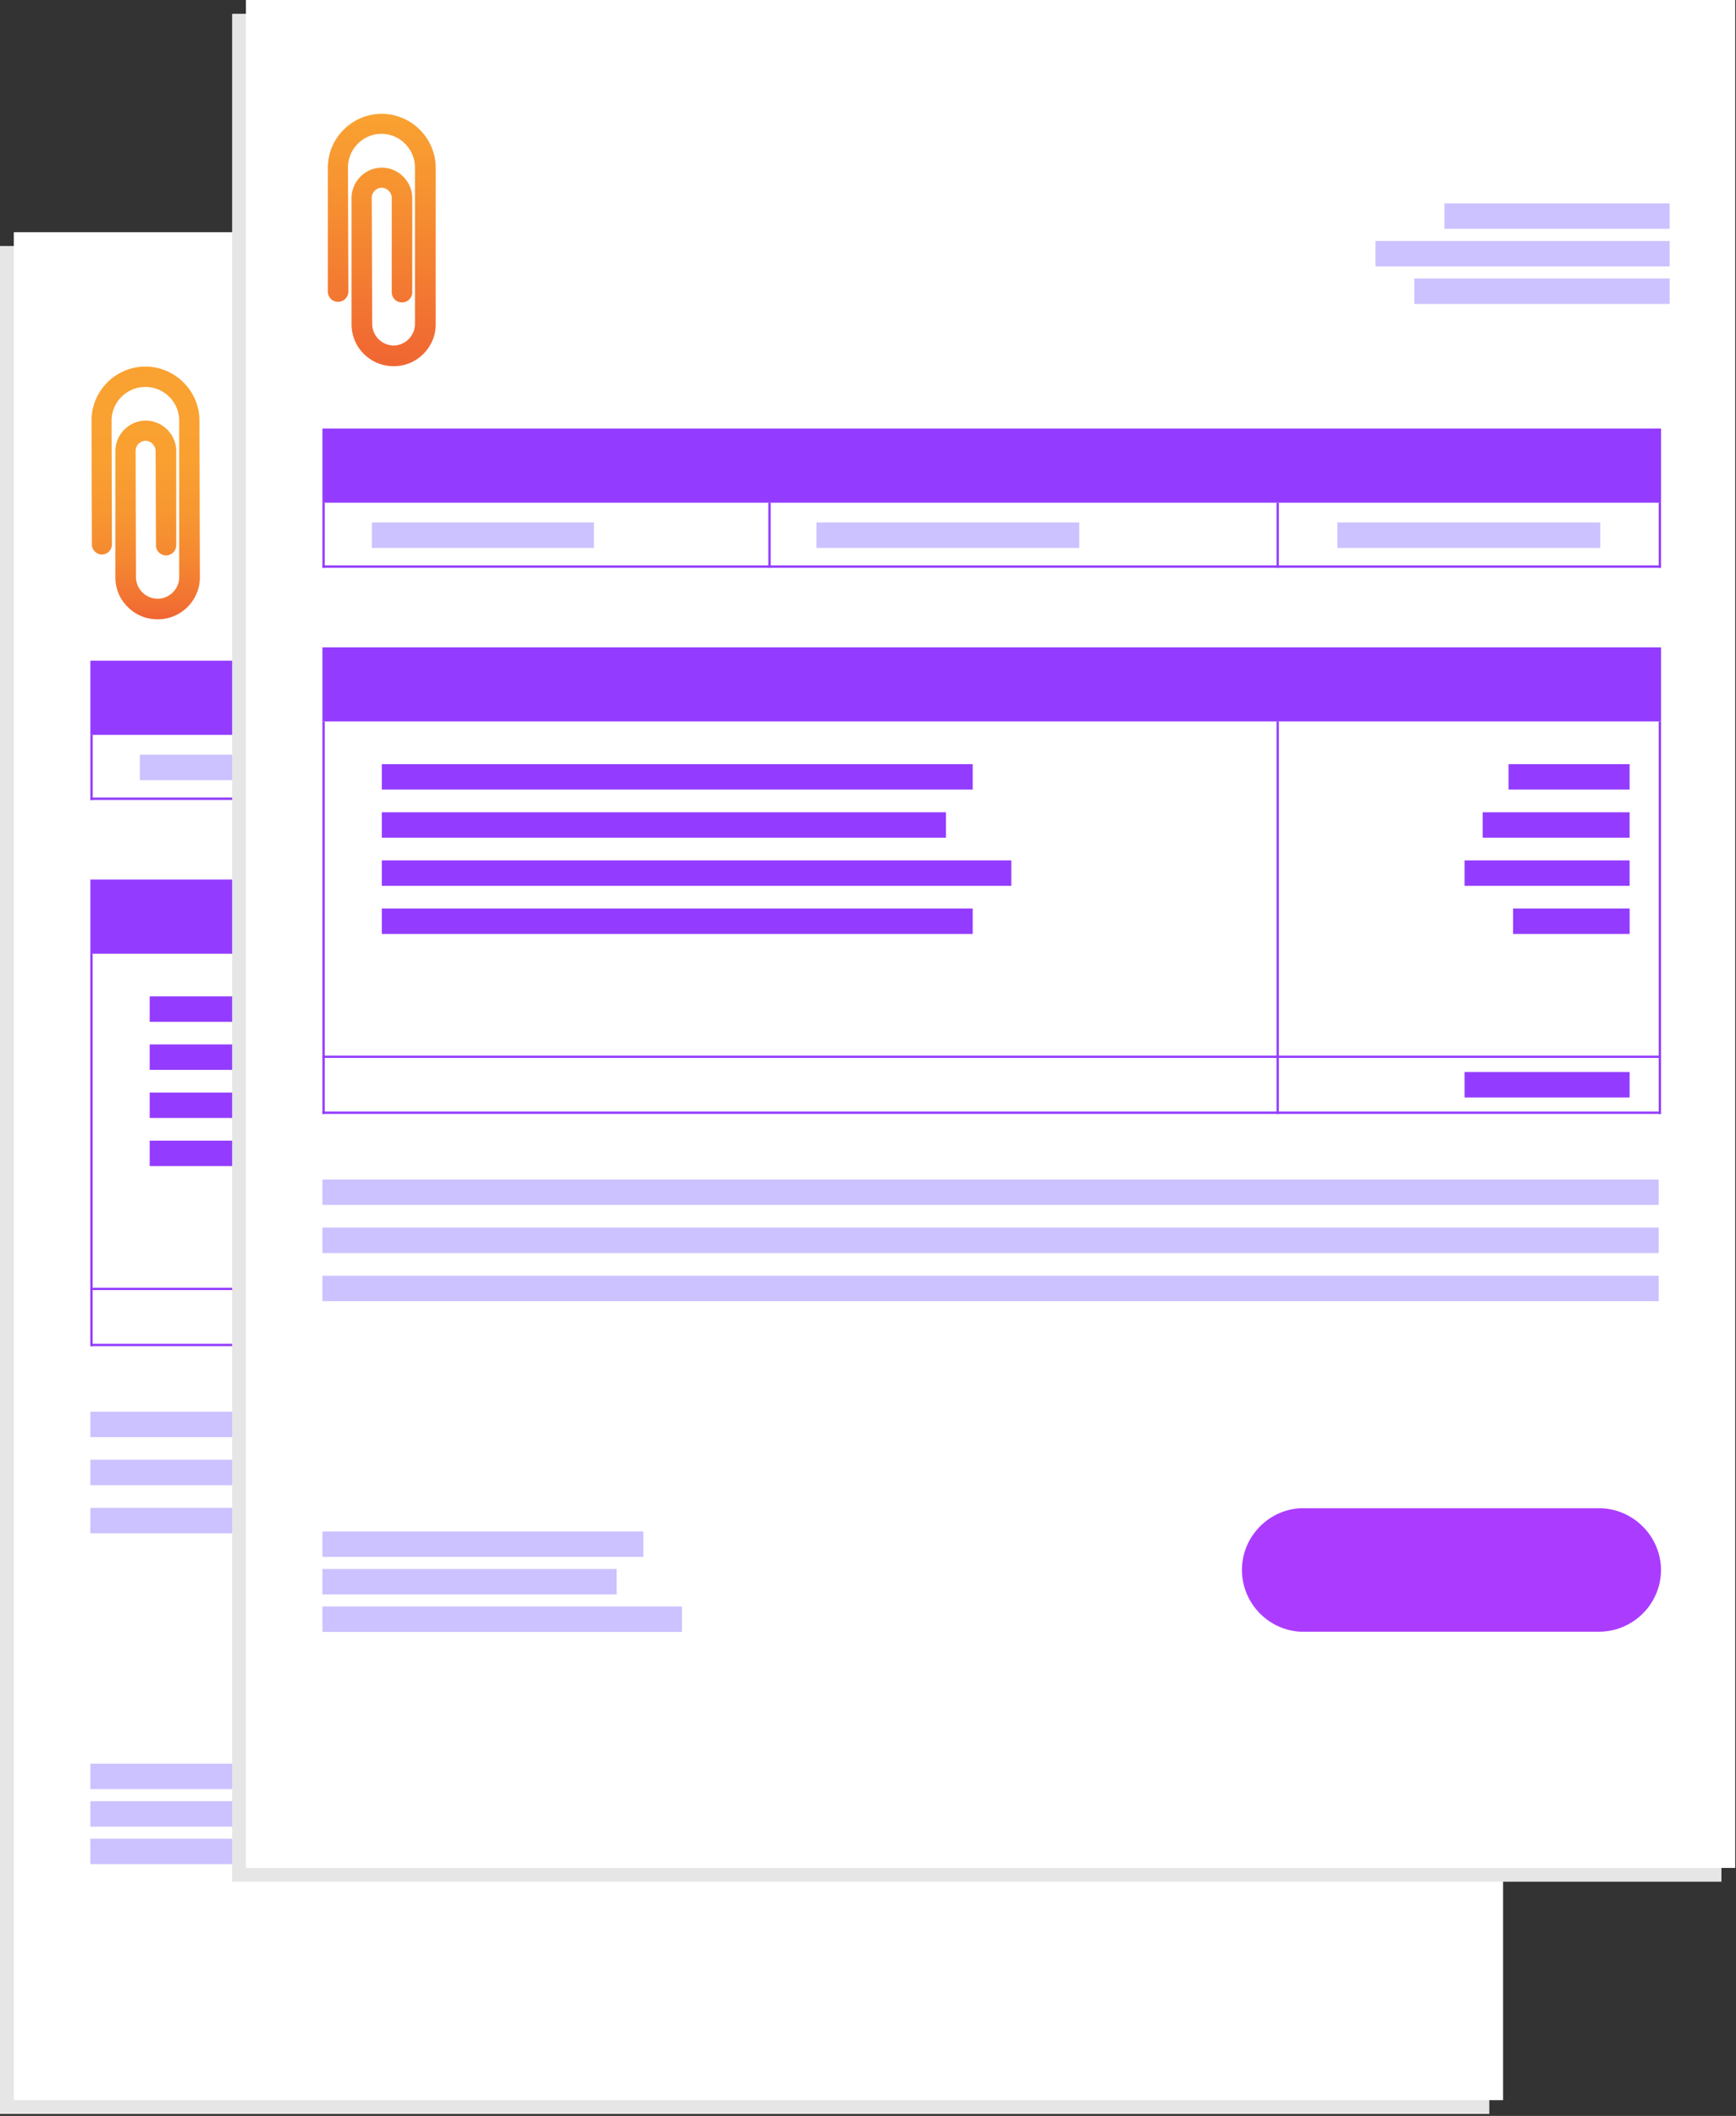 <svg viewBox="0 0 316 385" xmlns="http://www.w3.org/2000/svg" fill-rule="evenodd" clip-rule="evenodd" stroke-linejoin="round" stroke-miterlimit="2"><rect x="0" y="0" width="316" height="385" fill="#333333" stroke="none"/><path fill="#e6e6e6" d="M0 44.763h271.094v339.878H0z"/><path fill="#fff" d="M2.509 42.253h271.094v339.878H2.509z"/><path fill="#933cff" d="M16.447 120.222h243.669v13.488H16.447z"/><path fill="#cbc2ff" d="M16.447 256.866h243.241v4.628H16.447zm0 8.743h243.241v4.628H16.447zm0 8.757h243.241v4.628H16.447zm0 46.543h58.425v4.628H16.447zm0 6.825h53.556v4.628H16.447z"/><path fill="#fff" d="M16.447 160.041h243.669v84.469H16.447z"/><path fill="#cbc2ff" d="M16.447 334.559h65.45v4.628h-65.45zM220.672 79.263h40.997v4.628h-40.997zm-12.544 6.824h53.556v4.628h-53.556zm7.063 6.822h46.481v4.628h-46.481zM25.453 137.322h40.422v4.628H25.453zm80.906 0h47.847v4.628h-47.847zm94.832 0h47.847v4.628h-47.847z"/><path fill="#933cff" d="M27.25 181.294h107.563v4.628H27.25zm205.103 0h22.041v4.628h-22.041zm-4.706 8.744h26.747v4.628h-26.747zm-3.3 8.756h30.034v4.628h-30.034zm0 38.512h30.034v4.628h-30.034zm8.822-29.756h21.216v4.628h-21.216zM27.25 190.038h102.697v4.628H27.25zm0 8.756h114.591v4.628H27.25zm0 8.756h107.563v4.628H27.25zm-10.803-62.425h243.669v.425H16.447z"/><path d="M16.875 145.566v-11.844h-.425v11.844h.425zm81.166 0v-11.844h-.425v11.844h.425zm92.509 0v-11.844h-.425v11.844h.425zm69.566-.013v-11.844h-.425v11.844h.425zM16.447 160.041h243.669v13.488H16.447zm0 84.468h243.669v.425H16.447zm0-10.2h243.669v.425H16.447z" fill="#933cff"/><path d="M16.862 244.938v-71.41h-.425v71.409h.425zm173.675 0v-71.41h-.425v71.409h.425zm69.566 0v-71.41h-.425v71.409h.425z" fill="#933cff"/><path d="M260.113 327.947a11.306 11.306 0 01-.666 3.75 11.41 11.41 0 01-2.647 4.14 11.204 11.204 0 01-7.928 3.3H194.45c-5.769-.544-10.229-5.446-10.229-11.24 0-5.794 4.46-10.696 10.229-11.241h54.409c6.179.022 11.25 5.112 11.25 11.291h.003z" fill="#ab3cff" fill-rule="nonzero"/><path fill="#e6e6e6" d="M42.253 2.509h271.094v339.878H42.253z"/><path fill="#fff" d="M44.763 0h271.094v339.878H44.763z"/><path fill="#933cff" d="M58.688 77.981h243.669v13.487H58.688z"/><path fill="#cbc2ff" d="M58.688 214.613h243.241v4.628H58.688zm0 8.756h243.241v4.628H58.688zm0 8.756h243.241v4.628H58.688zm0 46.531h58.425v4.628H58.688zm0 6.825h53.556v4.628H58.688z"/><path fill="#fff" d="M58.688 117.787h243.669v84.469H58.688z"/><path fill="#cbc2ff" d="M58.688 292.306h65.45v4.628h-65.45zM262.925 37.009h40.997v4.628h-40.997zm-12.556 6.838h53.556v4.628h-53.556zm7.075 6.825h46.481V55.3h-46.481zM67.694 95.069h40.422v4.628H67.694zm80.918 0h47.847v4.628h-47.847zm94.832 0h47.847v4.628h-47.847z"/><path fill="#933cff" d="M69.5 139.041h107.563v4.628H69.5zm205.094 0h22.041v4.628h-22.041zm-4.706 8.756h26.747v4.628h-26.747zm-3.288 8.756h30.034v4.628H266.6zm0 38.503h30.034v4.628H266.6zm8.822-29.747h21.216v4.628h-21.216zM69.5 147.797h102.697v4.628H69.5zm0 8.756h114.591v4.628H69.5zm0 8.756h107.563v4.628H69.5zm-10.812-62.425h243.669v.425H58.688z"/><path d="M59.112 103.3l.001-11.844h-.425l-.001 11.844h.425zm81.169 0V91.456h-.425V103.3h.425zm92.51.013V91.469h-.425v11.843h.425zm69.565-.013V91.456h-.425V103.3h.425zM58.688 117.787h243.669v13.488H58.688zm0 84.469h243.669v.425H58.688zm0-10.187h243.669v.425H58.688z" fill="#933cff"/><path d="M59.112 202.684l.001-71.409h-.425l-.001 71.409h.425zm173.679 0v-71.409h-.425v71.409h.425zm69.565 0v-71.409h-.425v71.409h.425z" fill="#933cff"/><path d="M302.341 285.706a10.853 10.853 0 01-.666 3.75 11.31 11.31 0 01-10.575 7.441h-54.375c-5.94-.314-10.657-5.286-10.657-11.235 0-5.948 4.717-10.92 10.657-11.234h54.397c6.161.034 11.214 5.105 11.228 11.266l-.009.012z" fill="#ab3cff" fill-rule="nonzero"/><path d="M79.313 30.522c-.014-5.381-4.442-9.803-9.822-9.809l-.026-.001c-5.367 0-9.784 4.417-9.784 9.785v22.631c.014.47.208.918.541 1.25.352.345.826.539 1.319.541a1.885 1.885 0 001.875-1.875l-.075-22.582c0-3.346 2.75-6.102 6.097-6.109 3.342.007 6.09 2.755 6.096 6.097v28.491a3.947 3.947 0 01-3.928 3.928h-.009a3.959 3.959 0 01-3.85-3.916l-.075-22.934-.001-.038c0-.988.806-1.805 1.795-1.818a1.881 1.881 0 011.843 1.818v17.213a1.84 1.84 0 001.831 1.831h.054a1.855 1.855 0 001.847-1.847V36.031c-.021-3.026-2.505-5.511-5.532-5.531-3.031.014-5.519 2.512-5.519 5.544l.001.037v22.882a7.533 7.533 0 002.187 5.381 7.646 7.646 0 005.431 2.284h.175c4.167-.041 7.563-3.499 7.529-7.665V30.522z" fill="url(#_Linear1)" fill-rule="nonzero"/><path d="M36.306 76.525c-.007-5.386-4.436-9.815-9.822-9.822h-.037c-5.368 0-9.785 4.417-9.785 9.784l.001.038.062 22.581c.012.471.205.919.541 1.25.349.35.824.545 1.318.541a1.82 1.82 0 001.25-.541c.333-.332.527-.78.541-1.25l-.062-22.581c-.001-3.347 2.75-6.103 6.096-6.109l.1-.001c3.352 0 6.11 2.758 6.11 6.109v28.479c0 2.157-1.771 3.934-3.928 3.941a3.972 3.972 0 01-3.941-3.941l-.062-22.947a1.851 1.851 0 011.781-1.856 1.914 1.914 0 011.856 1.819l.063 17.187-.001.007c0 1.014.834 1.847 1.847 1.847a1.855 1.855 0 001.844-1.954V82.022c-.04-3.017-2.526-5.481-5.544-5.494-3.034.014-5.524 2.51-5.531 5.544v22.919a7.443 7.443 0 002.21 5.406 7.53 7.53 0 005.431 2.284h.212c4.166-.054 7.556-3.512 7.528-7.678l-.078-28.478z" fill="url(#_Linear2)" fill-rule="nonzero"/><defs><linearGradient id="_Linear1" x1="0" y1="0" x2="1" y2="0" gradientUnits="userSpaceOnUse" gradientTransform="rotate(-90 68.085 -1.411) scale(45.962)"><stop offset="0" stop-color="#f06532"/><stop offset=".65" stop-color="#f69031"/><stop offset="1" stop-color="#f9a231"/></linearGradient><linearGradient id="_Linear2" x1="0" y1="0" x2="1" y2="0" gradientUnits="userSpaceOnUse" gradientTransform="rotate(-90 69.57 43.066) scale(45.978)"><stop offset="0" stop-color="#f06532"/><stop offset=".09" stop-color="#f27532"/><stop offset=".25" stop-color="#f58931"/><stop offset=".42" stop-color="#f79731"/><stop offset=".63" stop-color="#f9a031"/><stop offset="1" stop-color="#f9a231"/></linearGradient></defs></svg>
